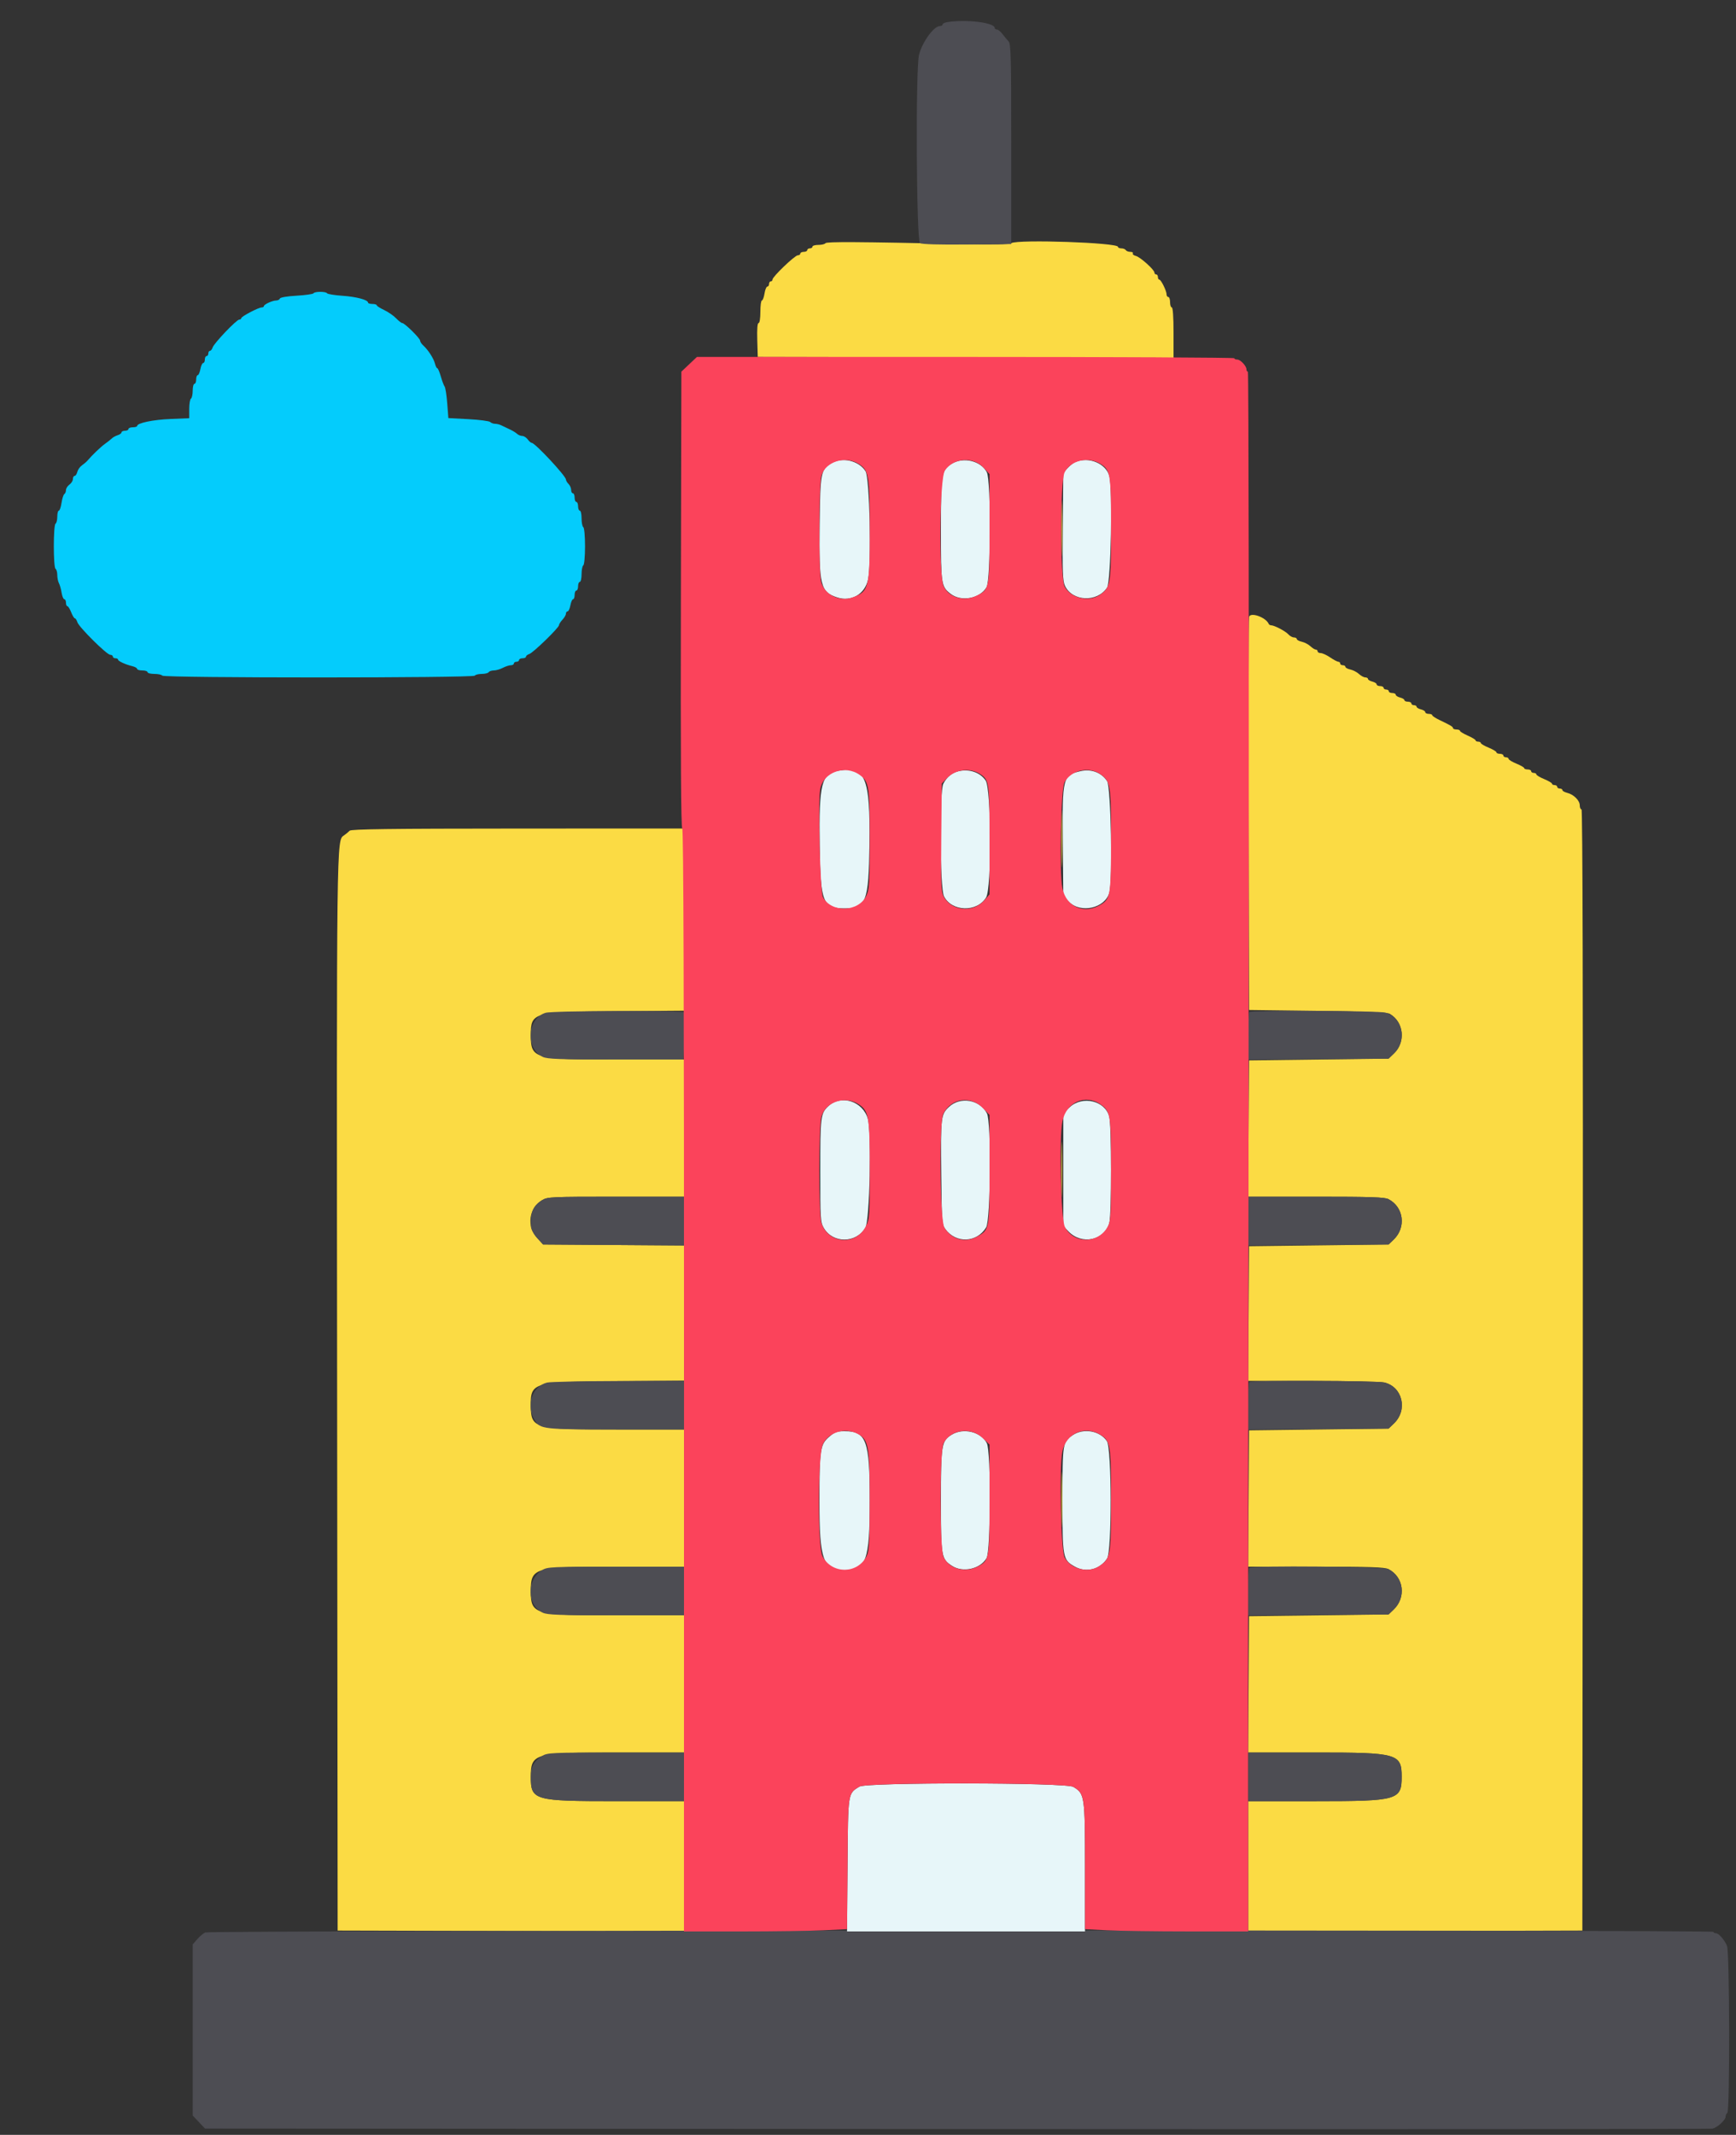<svg id="svg" version="1.1" xmlns="http://www.w3.org/2000/svg" xmlns:xlink="http://www.w3.org/1999/xlink" width="400" height="491.652" viewBox="0, 0, 400,491.652"><rect x="0" y="0" width="400" height="491.652" fill="#333333" stroke="none"/><g id="svgg"><path id="path0" d="M190.192 56.013 C 190.061 56.226,189.333 56.400,188.576 56.400 C 187.819 56.400,187.200 56.580,187.200 56.800 C 187.200 57.020,186.930 57.200,186.600 57.200 C 186.270 57.200,186.000 57.380,186.000 57.600 C 186.000 57.820,185.640 58.000,185.200 58.000 C 184.760 58.000,184.400 58.180,184.400 58.400 C 184.400 58.620,184.138 58.800,183.818 58.800 C 183.144 58.800,178.000 63.722,178.000 64.367 C 178.000 64.605,177.820 64.800,177.600 64.800 C 177.380 64.800,177.200 65.070,177.200 65.400 C 177.200 65.730,177.022 66.000,176.805 66.000 C 176.587 66.000,176.294 66.720,176.154 67.600 C 176.013 68.480,175.741 69.200,175.549 69.200 C 175.357 69.200,175.200 70.370,175.200 71.800 C 175.200 73.327,175.029 74.400,174.786 74.400 C 174.520 74.400,174.412 75.802,174.486 78.300 L 174.600 82.200 222.500 82.302 L 270.400 82.403 270.400 76.602 C 270.400 73.001,270.248 70.800,270.000 70.800 C 269.780 70.800,269.600 70.260,269.600 69.600 C 269.600 68.940,269.420 68.400,269.200 68.400 C 268.980 68.400,268.800 68.136,268.800 67.814 C 268.800 67.001,267.524 64.400,267.126 64.400 C 266.947 64.400,266.800 64.130,266.800 63.800 C 266.800 63.470,266.620 63.200,266.400 63.200 C 266.180 63.200,266.000 63.013,266.000 62.784 C 266.000 62.126,262.742 59.201,261.725 58.945 C 261.219 58.819,260.905 58.554,261.026 58.357 C 261.148 58.161,260.887 58.000,260.447 58.000 C 260.007 58.000,259.536 57.820,259.400 57.600 C 259.264 57.380,258.803 57.200,258.376 57.200 C 257.949 57.200,257.600 57.040,257.600 56.844 C 257.600 55.881,234.700 55.090,233.010 55.994 C 232.457 56.290,228.963 56.358,222.000 56.207 C 197.628 55.680,190.425 55.636,190.192 56.013 M244.574 121.800 C 244.575 127.520,244.631 129.804,244.699 126.876 C 244.768 123.948,244.767 119.268,244.699 116.476 C 244.630 113.684,244.574 116.080,244.574 121.800 M287.804 142.077 C 287.681 142.585,287.630 163.160,287.690 187.800 L 287.800 232.600 303.600 232.800 C 314.497 232.938,319.650 233.144,320.204 233.463 C 323.463 235.338,323.955 239.960,321.181 242.619 L 319.948 243.800 303.874 244.000 L 287.800 244.200 287.695 259.900 L 287.591 275.600 303.215 275.600 C 315.813 275.600,319.049 275.708,319.921 276.159 C 323.449 277.984,324.050 282.668,321.117 285.480 L 319.948 286.600 303.874 286.800 L 287.800 287.000 287.695 302.500 L 287.591 318.000 302.495 318.010 C 310.693 318.015,318.092 318.180,318.939 318.376 C 323.166 319.357,324.435 324.700,321.181 327.819 L 319.948 329.000 303.874 329.200 L 287.800 329.400 287.695 345.100 L 287.591 360.800 303.215 360.800 C 315.813 360.800,319.049 360.908,319.921 361.359 C 323.449 363.184,324.050 367.868,321.117 370.680 L 319.948 371.800 303.874 372.000 L 287.800 372.200 287.695 387.900 L 287.591 403.600 303.336 403.600 C 322.018 403.600,322.963 403.870,322.963 409.200 C 322.963 414.530,322.017 414.800,303.341 414.800 L 287.600 414.800 287.600 429.802 L 287.600 444.804 326.100 444.702 L 364.600 444.600 364.701 315.500 C 364.768 229.501,364.667 186.400,364.401 186.400 C 364.180 186.400,364.000 185.981,364.000 185.470 C 364.000 184.346,362.606 182.960,361.100 182.586 C 360.495 182.436,360.000 182.153,360.000 181.957 C 360.000 181.760,359.730 181.600,359.400 181.600 C 359.070 181.600,358.800 181.420,358.800 181.200 C 358.800 180.980,358.530 180.800,358.200 180.800 C 357.870 180.800,357.600 180.657,357.600 180.482 C 357.600 180.307,356.790 179.830,355.800 179.422 C 354.810 179.013,354.000 178.527,354.000 178.340 C 354.000 178.153,353.730 178.000,353.400 178.000 C 353.070 178.000,352.800 177.820,352.800 177.600 C 352.800 177.380,352.440 177.200,352.000 177.200 C 351.560 177.200,351.199 177.065,351.199 176.900 C 351.198 176.735,350.388 176.267,349.399 175.860 C 348.409 175.454,347.600 174.959,347.600 174.760 C 347.600 174.562,347.330 174.400,347.000 174.400 C 346.670 174.400,346.400 174.220,346.400 174.000 C 346.400 173.780,346.040 173.600,345.600 173.600 C 345.160 173.600,344.800 173.447,344.800 173.260 C 344.800 173.073,343.990 172.587,343.000 172.178 C 342.010 171.770,341.200 171.293,341.200 171.118 C 341.200 170.943,340.930 170.800,340.600 170.800 C 340.270 170.800,339.998 170.665,339.996 170.500 C 339.994 170.335,339.184 169.845,338.196 169.410 C 337.208 168.976,336.400 168.481,336.400 168.310 C 336.400 168.140,336.040 168.000,335.600 168.000 C 335.160 168.000,334.800 167.863,334.800 167.695 C 334.800 167.370,334.303 167.071,331.659 165.806 C 330.747 165.369,330.000 164.874,330.000 164.706 C 330.000 164.538,329.640 164.400,329.200 164.400 C 328.760 164.400,328.400 164.223,328.400 164.008 C 328.400 163.792,327.950 163.502,327.400 163.364 C 326.850 163.226,326.400 162.953,326.400 162.757 C 326.400 162.560,326.130 162.400,325.800 162.400 C 325.470 162.400,325.200 162.220,325.200 162.000 C 325.200 161.780,324.840 161.600,324.400 161.600 C 323.960 161.600,323.600 161.440,323.600 161.243 C 323.600 161.047,323.150 160.774,322.600 160.636 C 322.050 160.498,321.600 160.208,321.600 159.992 C 321.600 159.777,321.240 159.600,320.800 159.600 C 320.360 159.600,320.000 159.420,320.000 159.200 C 320.000 158.980,319.730 158.800,319.400 158.800 C 319.070 158.800,318.800 158.620,318.800 158.400 C 318.800 158.180,318.440 158.000,318.000 158.000 C 317.560 158.000,317.200 157.823,317.200 157.608 C 317.200 157.392,316.750 157.102,316.200 156.964 C 315.650 156.826,315.200 156.553,315.200 156.357 C 315.200 156.160,314.922 156.000,314.583 156.000 C 314.244 156.000,313.590 155.649,313.129 155.220 C 312.669 154.791,311.776 154.327,311.146 154.188 C 310.516 154.050,310.000 153.771,310.000 153.568 C 310.000 153.366,309.730 153.200,309.400 153.200 C 309.070 153.200,308.800 153.020,308.800 152.800 C 308.800 152.580,308.610 152.400,308.379 152.400 C 308.147 152.400,307.295 151.950,306.486 151.400 C 305.677 150.850,304.696 150.400,304.307 150.400 C 303.918 150.400,303.600 150.220,303.600 150.000 C 303.600 149.780,303.412 149.600,303.183 149.600 C 302.954 149.600,302.390 149.249,301.929 148.820 C 301.469 148.391,300.576 147.927,299.946 147.788 C 299.316 147.650,298.800 147.371,298.800 147.168 C 298.800 146.966,298.506 146.800,298.147 146.800 C 297.788 146.800,297.203 146.476,296.847 146.080 C 296.190 145.348,293.614 144.000,292.873 144.000 C 292.649 144.000,292.407 143.858,292.333 143.686 C 291.685 142.157,288.093 140.881,287.804 142.077 M244.575 193.200 C 244.575 199.030,244.631 201.415,244.699 198.500 C 244.767 195.585,244.767 190.815,244.699 187.900 C 244.631 184.985,244.575 187.370,244.575 193.200 M80.554 191.315 C 80.308 191.582,79.728 192.061,79.264 192.381 C 77.529 193.576,77.554 191.566,77.680 320.800 L 77.800 444.600 117.700 444.702 L 157.600 444.804 157.600 429.802 L 157.600 414.800 141.900 414.799 C 123.008 414.797,122.308 414.597,122.308 409.200 C 122.308 403.803,123.008 403.603,141.900 403.601 L 157.600 403.600 157.600 387.800 L 157.600 372.000 141.960 372.000 C 122.923 372.000,122.308 371.823,122.308 366.360 C 122.308 361.009,123.034 360.803,141.900 360.801 L 157.600 360.800 157.600 345.000 L 157.600 329.200 141.960 329.200 C 123.104 329.200,122.379 329.003,122.301 323.860 C 122.218 318.368,122.705 318.222,141.629 318.079 L 157.600 317.958 157.600 302.392 L 157.600 286.826 141.369 286.713 L 125.138 286.600 123.769 285.106 C 121.296 282.406,121.844 278.259,124.922 276.382 C 126.131 275.645,127.044 275.603,141.900 275.601 L 157.600 275.600 157.600 259.800 L 157.600 244.000 141.960 244.000 C 122.923 244.000,122.308 243.823,122.308 238.360 C 122.308 233.147,122.751 233.022,141.682 232.883 L 157.600 232.766 157.600 211.783 L 157.600 190.800 119.300 190.815 C 89.830 190.827,80.897 190.942,80.554 191.315 M244.574 269.400 C 244.575 275.120,244.631 277.404,244.699 274.476 C 244.768 271.548,244.767 266.868,244.699 264.076 C 244.630 261.284,244.574 263.680,244.574 269.400 M244.574 345.400 C 244.575 351.120,244.631 353.404,244.699 350.476 C 244.768 347.548,244.767 342.868,244.699 340.076 C 244.630 337.284,244.574 339.680,244.574 345.400 " stroke="none" fill="#fbdb44" fill-rule="evenodd"></path><path id="path1" d="M218.300 5.087 C 217.695 5.178,217.200 5.421,217.200 5.627 C 217.200 5.832,216.918 6.000,216.573 6.000 C 215.181 6.000,212.536 9.627,211.760 12.600 C 210.942 15.733,211.144 55.542,211.980 55.989 C 212.495 56.265,216.314 56.376,222.887 56.307 L 233.000 56.200 233.000 33.171 C 233.000 13.237,232.919 10.061,232.400 9.537 C 232.070 9.204,231.442 8.452,231.005 7.866 C 230.568 7.280,229.983 6.800,229.705 6.800 C 229.427 6.800,229.200 6.640,229.200 6.443 C 229.200 5.210,222.769 4.409,218.300 5.087 M125.733 233.239 C 121.500 234.464,121.023 241.486,125.043 243.394 C 126.117 243.903,128.807 244.000,141.899 244.000 L 157.477 244.000 157.742 238.767 C 157.887 235.889,157.904 233.369,157.780 233.167 C 157.482 232.686,127.409 232.754,125.733 233.239 M287.867 233.067 C 287.720 233.213,287.600 235.739,287.600 238.680 L 287.600 244.026 303.774 243.913 L 319.948 243.800 321.180 242.619 C 324.309 239.621,323.208 234.307,319.230 233.202 C 317.642 232.761,288.299 232.634,287.867 233.067 M124.922 276.382 C 122.793 277.680,122.159 279.185,122.340 282.506 C 122.375 283.146,122.977 284.241,123.769 285.106 L 125.138 286.600 141.369 286.713 L 157.600 286.826 157.600 281.213 L 157.600 275.600 141.900 275.601 C 127.044 275.603,126.131 275.645,124.922 276.382 M287.600 281.213 L 287.600 286.826 303.774 286.713 L 319.948 286.600 321.117 285.480 C 324.050 282.669,323.449 277.984,319.921 276.159 C 319.049 275.708,315.813 275.600,303.220 275.600 L 287.600 275.600 287.600 281.213 M126.074 318.396 C 122.593 319.220,121.123 323.725,123.232 327.103 C 124.497 329.128,125.139 329.200,141.960 329.200 L 157.600 329.200 157.600 323.600 L 157.600 318.000 142.500 318.041 C 134.195 318.063,126.803 318.223,126.074 318.396 M287.867 318.267 C 287.720 318.413,287.600 320.939,287.600 323.880 L 287.600 329.226 303.774 329.113 L 319.948 329.000 321.180 327.819 C 324.435 324.700,323.166 319.357,318.939 318.376 C 317.170 317.966,288.269 317.864,287.867 318.267 M124.922 361.582 C 121.299 363.791,121.371 369.651,125.043 371.394 C 126.117 371.903,128.813 372.000,141.960 372.000 L 157.600 372.000 157.600 366.400 L 157.600 360.800 141.900 360.801 C 127.044 360.803,126.131 360.845,124.922 361.582 M287.867 361.067 C 287.720 361.213,287.600 363.739,287.600 366.680 L 287.600 372.026 303.774 371.913 L 319.948 371.800 321.117 370.680 C 324.050 367.869,323.449 363.184,319.921 361.359 C 318.776 360.767,288.443 360.490,287.867 361.067 M124.922 404.382 C 123.055 405.521,122.308 406.897,122.308 409.200 C 122.308 414.597,123.008 414.797,141.900 414.799 L 157.600 414.800 157.600 409.200 L 157.600 403.600 141.900 403.601 C 127.044 403.603,126.131 403.645,124.922 404.382 M287.600 409.200 L 287.600 414.800 303.341 414.800 C 322.017 414.800,322.963 414.530,322.963 409.200 C 322.963 403.870,322.017 403.600,303.341 403.600 L 287.600 403.600 287.600 409.200 M47.278 445.036 C 46.796 445.276,45.952 445.996,45.402 446.636 L 44.401 447.800 44.400 467.499 L 44.400 487.198 45.816 488.699 L 47.231 490.200 220.516 490.310 C 315.822 490.370,394.160 490.329,394.600 490.220 C 395.729 489.939,397.600 488.228,397.600 487.477 C 397.600 487.131,397.780 486.736,398.000 486.600 C 398.611 486.222,398.539 449.564,397.924 448.119 C 397.305 446.665,396.003 445.200,395.330 445.200 C 395.039 445.200,394.800 445.065,394.800 444.900 C 394.800 444.394,48.293 444.530,47.278 445.036 " stroke="none" fill="#4d4d53" fill-rule="evenodd"></path><path id="path2" d="M72.235 67.544 C 72.118 67.733,70.359 67.983,68.326 68.099 C 66.145 68.223,64.569 68.492,64.482 68.755 C 64.400 69.000,64.024 69.200,63.646 69.200 C 62.779 69.200,60.807 70.102,60.803 70.500 C 60.801 70.665,60.578 70.800,60.306 70.800 C 59.568 70.800,55.600 72.879,55.600 73.265 C 55.600 73.449,55.387 73.600,55.127 73.600 C 54.500 73.600,49.303 79.045,48.990 80.030 C 48.856 80.454,48.578 80.800,48.373 80.800 C 48.168 80.800,48.000 81.070,48.000 81.400 C 48.000 81.730,47.820 82.000,47.600 82.000 C 47.380 82.000,47.200 82.360,47.200 82.800 C 47.200 83.240,47.028 83.600,46.818 83.600 C 46.608 83.600,46.318 84.230,46.174 85.000 C 46.029 85.770,45.751 86.400,45.555 86.400 C 45.360 86.400,45.200 86.850,45.200 87.400 C 45.200 87.950,45.020 88.400,44.800 88.400 C 44.580 88.400,44.400 89.109,44.400 89.976 C 44.400 90.843,44.220 91.664,44.000 91.800 C 43.780 91.936,43.600 93.007,43.600 94.179 L 43.600 96.312 39.300 96.489 C 35.255 96.656,31.600 97.420,31.600 98.097 C 31.600 98.264,31.150 98.400,30.600 98.400 C 30.050 98.400,29.600 98.580,29.600 98.800 C 29.600 99.020,29.240 99.200,28.800 99.200 C 28.360 99.200,28.000 99.368,28.000 99.573 C 28.000 99.778,27.603 100.072,27.119 100.226 C 26.634 100.380,26.034 100.707,25.785 100.953 C 25.536 101.199,24.828 101.760,24.213 102.200 C 23.197 102.926,21.298 104.740,20.154 106.078 C 19.908 106.365,19.335 106.856,18.880 107.170 C 18.424 107.483,17.947 108.158,17.818 108.670 C 17.690 109.181,17.408 109.600,17.192 109.600 C 16.977 109.600,16.800 109.920,16.800 110.312 C 16.800 110.703,16.440 111.283,16.000 111.600 C 15.560 111.917,15.200 112.486,15.200 112.865 C 15.200 113.243,15.030 113.658,14.823 113.786 C 14.616 113.914,14.325 114.824,14.178 115.809 C 14.030 116.794,13.750 117.600,13.555 117.600 C 13.360 117.600,13.200 118.219,13.200 118.976 C 13.200 119.733,13.020 120.464,12.800 120.600 C 12.269 120.928,12.269 130.672,12.800 131.000 C 13.020 131.136,13.200 131.779,13.200 132.429 C 13.200 133.079,13.370 133.923,13.578 134.305 C 13.786 134.687,14.064 135.675,14.196 136.500 C 14.328 137.325,14.608 138.000,14.818 138.000 C 15.028 138.000,15.200 138.360,15.200 138.800 C 15.200 139.240,15.346 139.600,15.525 139.600 C 15.704 139.600,16.098 140.230,16.400 141.000 C 16.702 141.770,17.084 142.400,17.248 142.400 C 17.412 142.400,17.673 142.801,17.829 143.291 C 18.192 144.435,24.612 150.800,25.402 150.800 C 25.731 150.800,26.000 150.980,26.000 151.200 C 26.000 151.420,26.270 151.600,26.600 151.600 C 26.930 151.600,27.200 151.736,27.200 151.902 C 27.200 152.252,28.902 153.035,30.500 153.421 C 31.105 153.567,31.600 153.847,31.600 154.043 C 31.600 154.240,32.140 154.400,32.800 154.400 C 33.460 154.400,34.000 154.580,34.000 154.800 C 34.000 155.020,34.709 155.200,35.576 155.200 C 36.443 155.200,37.264 155.380,37.400 155.600 C 37.741 156.152,109.059 156.152,109.400 155.600 C 109.536 155.380,110.256 155.200,111.000 155.200 C 111.744 155.200,112.464 155.020,112.600 154.800 C 112.736 154.580,113.266 154.400,113.778 154.400 C 114.290 154.400,115.224 154.131,115.854 153.802 C 116.484 153.474,117.315 153.204,117.700 153.202 C 118.085 153.201,118.400 153.020,118.400 152.800 C 118.400 152.580,118.670 152.400,119.000 152.400 C 119.330 152.400,119.600 152.220,119.600 152.000 C 119.600 151.780,119.960 151.600,120.400 151.600 C 120.840 151.600,121.200 151.432,121.200 151.227 C 121.200 151.022,121.544 150.745,121.964 150.612 C 122.864 150.326,128.800 144.559,128.800 143.971 C 128.800 143.748,129.160 143.180,129.600 142.708 C 130.040 142.236,130.400 141.613,130.400 141.325 C 130.400 141.036,130.572 140.800,130.782 140.800 C 130.992 140.800,131.282 140.170,131.426 139.400 C 131.571 138.630,131.849 138.000,132.045 138.000 C 132.240 138.000,132.400 137.550,132.400 137.000 C 132.400 136.450,132.580 136.000,132.800 136.000 C 133.020 136.000,133.200 135.550,133.200 135.000 C 133.200 134.450,133.380 134.000,133.600 134.000 C 133.820 134.000,134.000 133.201,134.000 132.224 C 134.000 131.247,134.180 130.336,134.400 130.200 C 134.625 130.061,134.800 128.137,134.800 125.800 C 134.800 123.463,134.625 121.539,134.400 121.400 C 134.180 121.264,134.000 120.353,134.000 119.376 C 134.000 118.399,133.820 117.600,133.600 117.600 C 133.380 117.600,133.200 117.150,133.200 116.600 C 133.200 116.050,133.020 115.600,132.800 115.600 C 132.580 115.600,132.400 115.150,132.400 114.600 C 132.400 114.050,132.220 113.600,132.000 113.600 C 131.780 113.600,131.600 113.253,131.600 112.829 C 131.600 112.404,131.330 111.787,131.000 111.457 C 130.670 111.127,130.400 110.666,130.400 110.433 C 130.400 109.634,123.280 102.000,122.535 102.000 C 122.338 102.000,121.917 101.640,121.600 101.200 C 121.283 100.760,120.716 100.400,120.340 100.400 C 119.965 100.400,119.419 100.175,119.129 99.900 C 118.838 99.625,118.060 99.154,117.400 98.853 C 116.740 98.553,115.887 98.148,115.505 97.953 C 115.123 97.759,114.484 97.600,114.085 97.600 C 113.686 97.600,113.175 97.415,112.949 97.189 C 112.723 96.963,110.462 96.667,107.924 96.531 L 103.309 96.283 103.047 92.874 C 102.903 90.998,102.634 89.269,102.451 89.032 C 102.267 88.794,101.871 87.745,101.571 86.700 C 101.271 85.655,100.904 84.800,100.756 84.800 C 100.608 84.800,100.365 84.316,100.217 83.724 C 99.920 82.541,98.639 80.561,97.519 79.553 C 97.124 79.197,96.800 78.699,96.800 78.446 C 96.800 77.911,93.233 74.400,92.689 74.400 C 92.487 74.400,91.844 73.903,91.260 73.295 C 90.677 72.688,89.437 71.833,88.505 71.395 C 87.572 70.958,86.807 70.465,86.805 70.300 C 86.802 70.135,86.350 70.000,85.800 70.000 C 85.250 70.000,84.800 69.859,84.800 69.688 C 84.800 69.054,82.107 68.337,78.888 68.115 C 77.067 67.989,75.481 67.731,75.365 67.543 C 75.089 67.096,72.511 67.097,72.235 67.544 " stroke="none" fill="#04ccfc" fill-rule="evenodd"></path><path id="path3" d="M191.549 106.673 C 189.130 108.175,189.013 108.784,188.865 120.600 C 188.685 134.932,189.023 136.340,192.951 137.599 C 196.190 138.637,199.274 136.824,200.016 133.446 C 200.823 129.771,200.372 110.084,199.446 108.554 C 197.961 106.102,193.993 105.157,191.549 106.673 M219.276 106.810 C 216.937 108.236,216.800 109.076,216.800 122.007 C 216.800 134.578,216.871 135.054,219.004 136.732 C 221.449 138.655,225.749 137.886,227.309 135.247 C 228.297 133.574,228.359 110.654,227.381 108.762 C 226.018 106.127,221.988 105.157,219.276 106.810 M247.800 106.382 C 247.360 106.564,246.550 107.196,246.000 107.788 L 245.000 108.863 244.884 121.237 C 244.784 131.776,244.860 133.805,245.390 134.923 C 247.111 138.548,252.822 138.778,255.094 135.313 C 255.960 133.993,256.389 112.531,255.608 109.631 C 254.832 106.747,250.886 105.105,247.800 106.382 M193.200 177.492 C 189.240 178.207,188.698 180.360,188.871 194.703 C 189.029 207.804,189.581 209.200,194.600 209.200 C 199.586 209.200,200.167 207.698,200.330 194.400 C 200.519 178.976,199.420 176.370,193.200 177.492 M220.884 177.604 C 219.364 177.952,218.156 178.938,217.359 180.479 C 216.434 182.268,216.556 204.508,217.501 206.400 C 219.288 209.979,225.103 210.147,227.216 206.681 C 228.510 204.558,228.411 181.651,227.100 179.733 C 225.835 177.882,223.362 177.035,220.884 177.604 M249.000 177.587 C 244.862 178.531,244.743 179.004,244.884 193.988 L 245.000 206.386 246.308 207.693 C 249.047 210.431,254.646 209.144,255.612 205.554 C 256.390 202.668,255.956 181.201,255.094 179.887 C 253.805 177.921,251.444 177.030,249.000 177.587 M190.865 254.739 C 189.084 256.403,189.000 257.085,189.000 269.800 C 189.000 280.770,189.044 281.476,189.820 282.800 C 191.922 286.392,197.236 286.357,199.400 282.738 C 200.395 281.073,200.851 260.838,199.964 257.671 C 198.828 253.612,193.804 251.993,190.865 254.739 M218.663 254.915 C 216.791 256.680,216.737 257.153,216.878 270.472 C 216.994 281.376,217.041 281.999,217.835 283.072 C 220.307 286.410,225.064 286.210,227.218 282.678 C 228.265 280.960,228.429 258.389,227.408 256.415 C 225.762 253.232,221.265 252.460,218.663 254.915 M246.494 254.969 L 245.000 256.339 245.000 269.343 L 245.000 282.347 246.183 283.583 C 249.240 286.773,254.471 285.687,255.598 281.630 C 256.129 279.720,256.114 259.028,255.581 257.108 C 254.572 253.473,249.443 252.267,246.494 254.969 M191.042 330.900 C 188.981 332.696,188.820 333.755,188.812 345.600 C 188.802 359.304,189.633 361.600,194.600 361.600 C 199.602 361.600,200.400 359.399,200.400 345.600 C 200.400 331.734,199.626 329.600,194.600 329.600 C 192.841 329.600,192.311 329.794,191.042 330.900 M219.276 330.410 C 216.934 331.838,216.800 332.668,216.801 345.687 C 216.803 358.508,216.885 358.989,219.339 360.597 C 221.837 362.233,225.825 361.358,227.309 358.847 C 228.297 357.174,228.359 334.254,227.381 332.362 C 226.018 329.727,221.988 328.757,219.276 330.410 M247.165 330.512 C 244.843 332.077,244.812 332.272,244.806 345.340 C 244.799 358.847,244.867 359.216,247.653 360.782 C 250.269 362.252,253.426 361.459,255.094 358.912 C 256.211 357.207,256.164 333.537,255.041 331.880 C 253.417 329.484,249.659 328.832,247.165 330.512 M198.000 411.448 C 195.342 413.113,195.412 412.647,195.286 429.500 L 195.173 444.800 222.586 444.800 L 250.000 444.800 250.000 429.984 C 250.000 413.525,249.930 413.048,247.276 411.500 C 245.539 410.486,199.613 410.437,198.000 411.448 " stroke="none" fill="#e7f6f9" fill-rule="evenodd"></path><path id="path4" d="M158.792 83.894 L 157.000 85.587 156.890 138.064 C 156.814 174.414,156.909 190.620,157.200 190.800 C 157.492 190.981,157.616 229.696,157.607 317.930 L 157.593 444.800 170.933 444.800 C 178.270 444.800,186.726 444.682,189.723 444.539 L 195.173 444.277 195.286 429.239 C 195.412 412.633,195.346 413.055,198.062 411.434 C 199.764 410.418,245.527 410.479,247.276 411.500 C 249.924 413.045,250.000 413.554,250.000 429.722 L 250.000 444.277 255.100 444.537 C 257.905 444.680,266.365 444.797,273.900 444.798 L 287.600 444.800 287.578 408.500 C 287.566 388.535,287.625 307.715,287.709 228.900 C 287.794 150.085,287.714 85.600,287.531 85.600 C 287.349 85.600,287.200 85.358,287.200 85.061 C 287.200 84.267,285.807 82.800,285.053 82.800 C 284.694 82.800,284.400 82.665,284.400 82.500 C 284.400 82.335,256.542 82.200,222.492 82.200 L 160.585 82.200 158.792 83.894 M197.812 106.808 C 200.201 108.284,200.400 109.451,200.400 121.959 C 200.400 135.455,200.193 136.258,196.365 137.608 C 193.437 138.640,190.012 136.948,189.214 134.074 C 188.624 131.950,188.674 111.514,189.274 109.510 C 190.229 106.322,194.724 104.899,197.812 106.808 M226.658 107.724 L 228.000 109.188 228.000 121.632 C 228.000 135.693,227.988 135.753,224.982 137.208 C 222.105 138.601,218.662 137.603,217.437 135.022 C 216.274 132.571,216.505 110.155,217.712 108.365 C 219.698 105.417,224.245 105.091,226.658 107.724 M253.524 106.810 C 255.860 108.235,256.000 109.086,255.999 121.887 C 255.999 134.471,255.880 135.206,253.565 136.901 C 251.036 138.753,246.801 137.827,245.308 135.096 C 244.241 133.143,244.236 110.930,245.302 108.791 C 246.678 106.033,250.670 105.070,253.524 106.810 M198.066 178.447 C 200.245 179.999,200.401 180.998,200.391 193.349 C 200.383 203.433,200.306 204.769,199.642 206.230 C 197.892 210.083,191.519 210.296,189.600 206.566 C 188.972 205.345,188.465 184.575,188.994 181.712 C 189.710 177.836,194.691 176.044,198.066 178.447 M225.849 178.269 C 227.922 179.627,228.000 180.182,228.000 193.566 L 228.000 205.972 226.802 207.337 C 224.174 210.330,219.170 209.823,217.392 206.385 C 216.857 205.351,216.784 203.395,216.884 192.814 L 217.000 180.451 218.185 179.215 C 220.154 177.161,223.523 176.745,225.849 178.269 M253.600 178.340 C 255.872 179.970,255.999 180.758,255.999 193.313 C 256.000 205.748,255.836 206.903,253.882 208.183 C 250.009 210.721,245.713 208.998,244.787 204.535 C 244.039 200.935,244.428 181.714,245.280 180.159 C 246.832 177.324,250.934 176.427,253.600 178.340 M198.055 254.444 C 200.181 255.948,200.400 257.354,200.400 269.523 C 200.400 280.246,200.369 280.692,199.500 282.415 C 197.209 286.958,190.882 286.479,189.257 281.640 C 188.619 279.741,188.634 259.248,189.274 257.110 C 190.318 253.626,194.922 252.228,198.055 254.444 M226.500 255.212 L 228.000 256.769 228.000 269.223 C 228.000 283.158,227.996 283.181,225.182 284.762 C 222.411 286.319,219.285 285.471,217.598 282.704 C 216.563 281.006,216.357 258.416,217.359 256.479 C 219.228 252.864,223.648 252.252,226.500 255.212 M253.600 254.349 C 255.873 255.958,255.999 256.748,255.999 269.400 C 255.999 279.654,255.918 281.159,255.299 282.372 C 253.205 286.479,247.365 286.566,245.355 282.520 C 244.421 280.639,243.995 262.076,244.798 258.210 C 245.713 253.804,250.106 251.877,253.600 254.349 M197.579 330.189 C 200.138 331.512,200.402 332.970,200.381 345.626 C 200.364 355.510,200.272 357.179,199.681 358.365 C 197.591 362.554,191.636 362.558,189.501 358.372 C 188.380 356.173,188.451 334.973,189.587 332.626 C 190.950 329.813,194.662 328.681,197.579 330.189 M226.383 331.138 L 228.000 332.676 228.000 345.158 C 228.000 359.186,227.964 359.390,225.208 360.796 C 222.289 362.285,218.688 361.259,217.414 358.574 C 216.500 356.647,216.504 334.132,217.419 332.362 C 219.056 329.197,223.679 328.565,226.383 331.138 M253.524 330.410 C 255.860 331.835,256.000 332.686,255.999 345.487 C 255.999 358.346,255.895 358.919,253.241 360.692 C 250.748 362.357,246.757 361.353,245.311 358.696 C 244.420 357.058,244.016 337.978,244.793 334.234 C 245.653 330.092,249.930 328.219,253.524 330.410 " stroke="none" fill="#fb435b" fill-rule="evenodd"></path></g></svg>